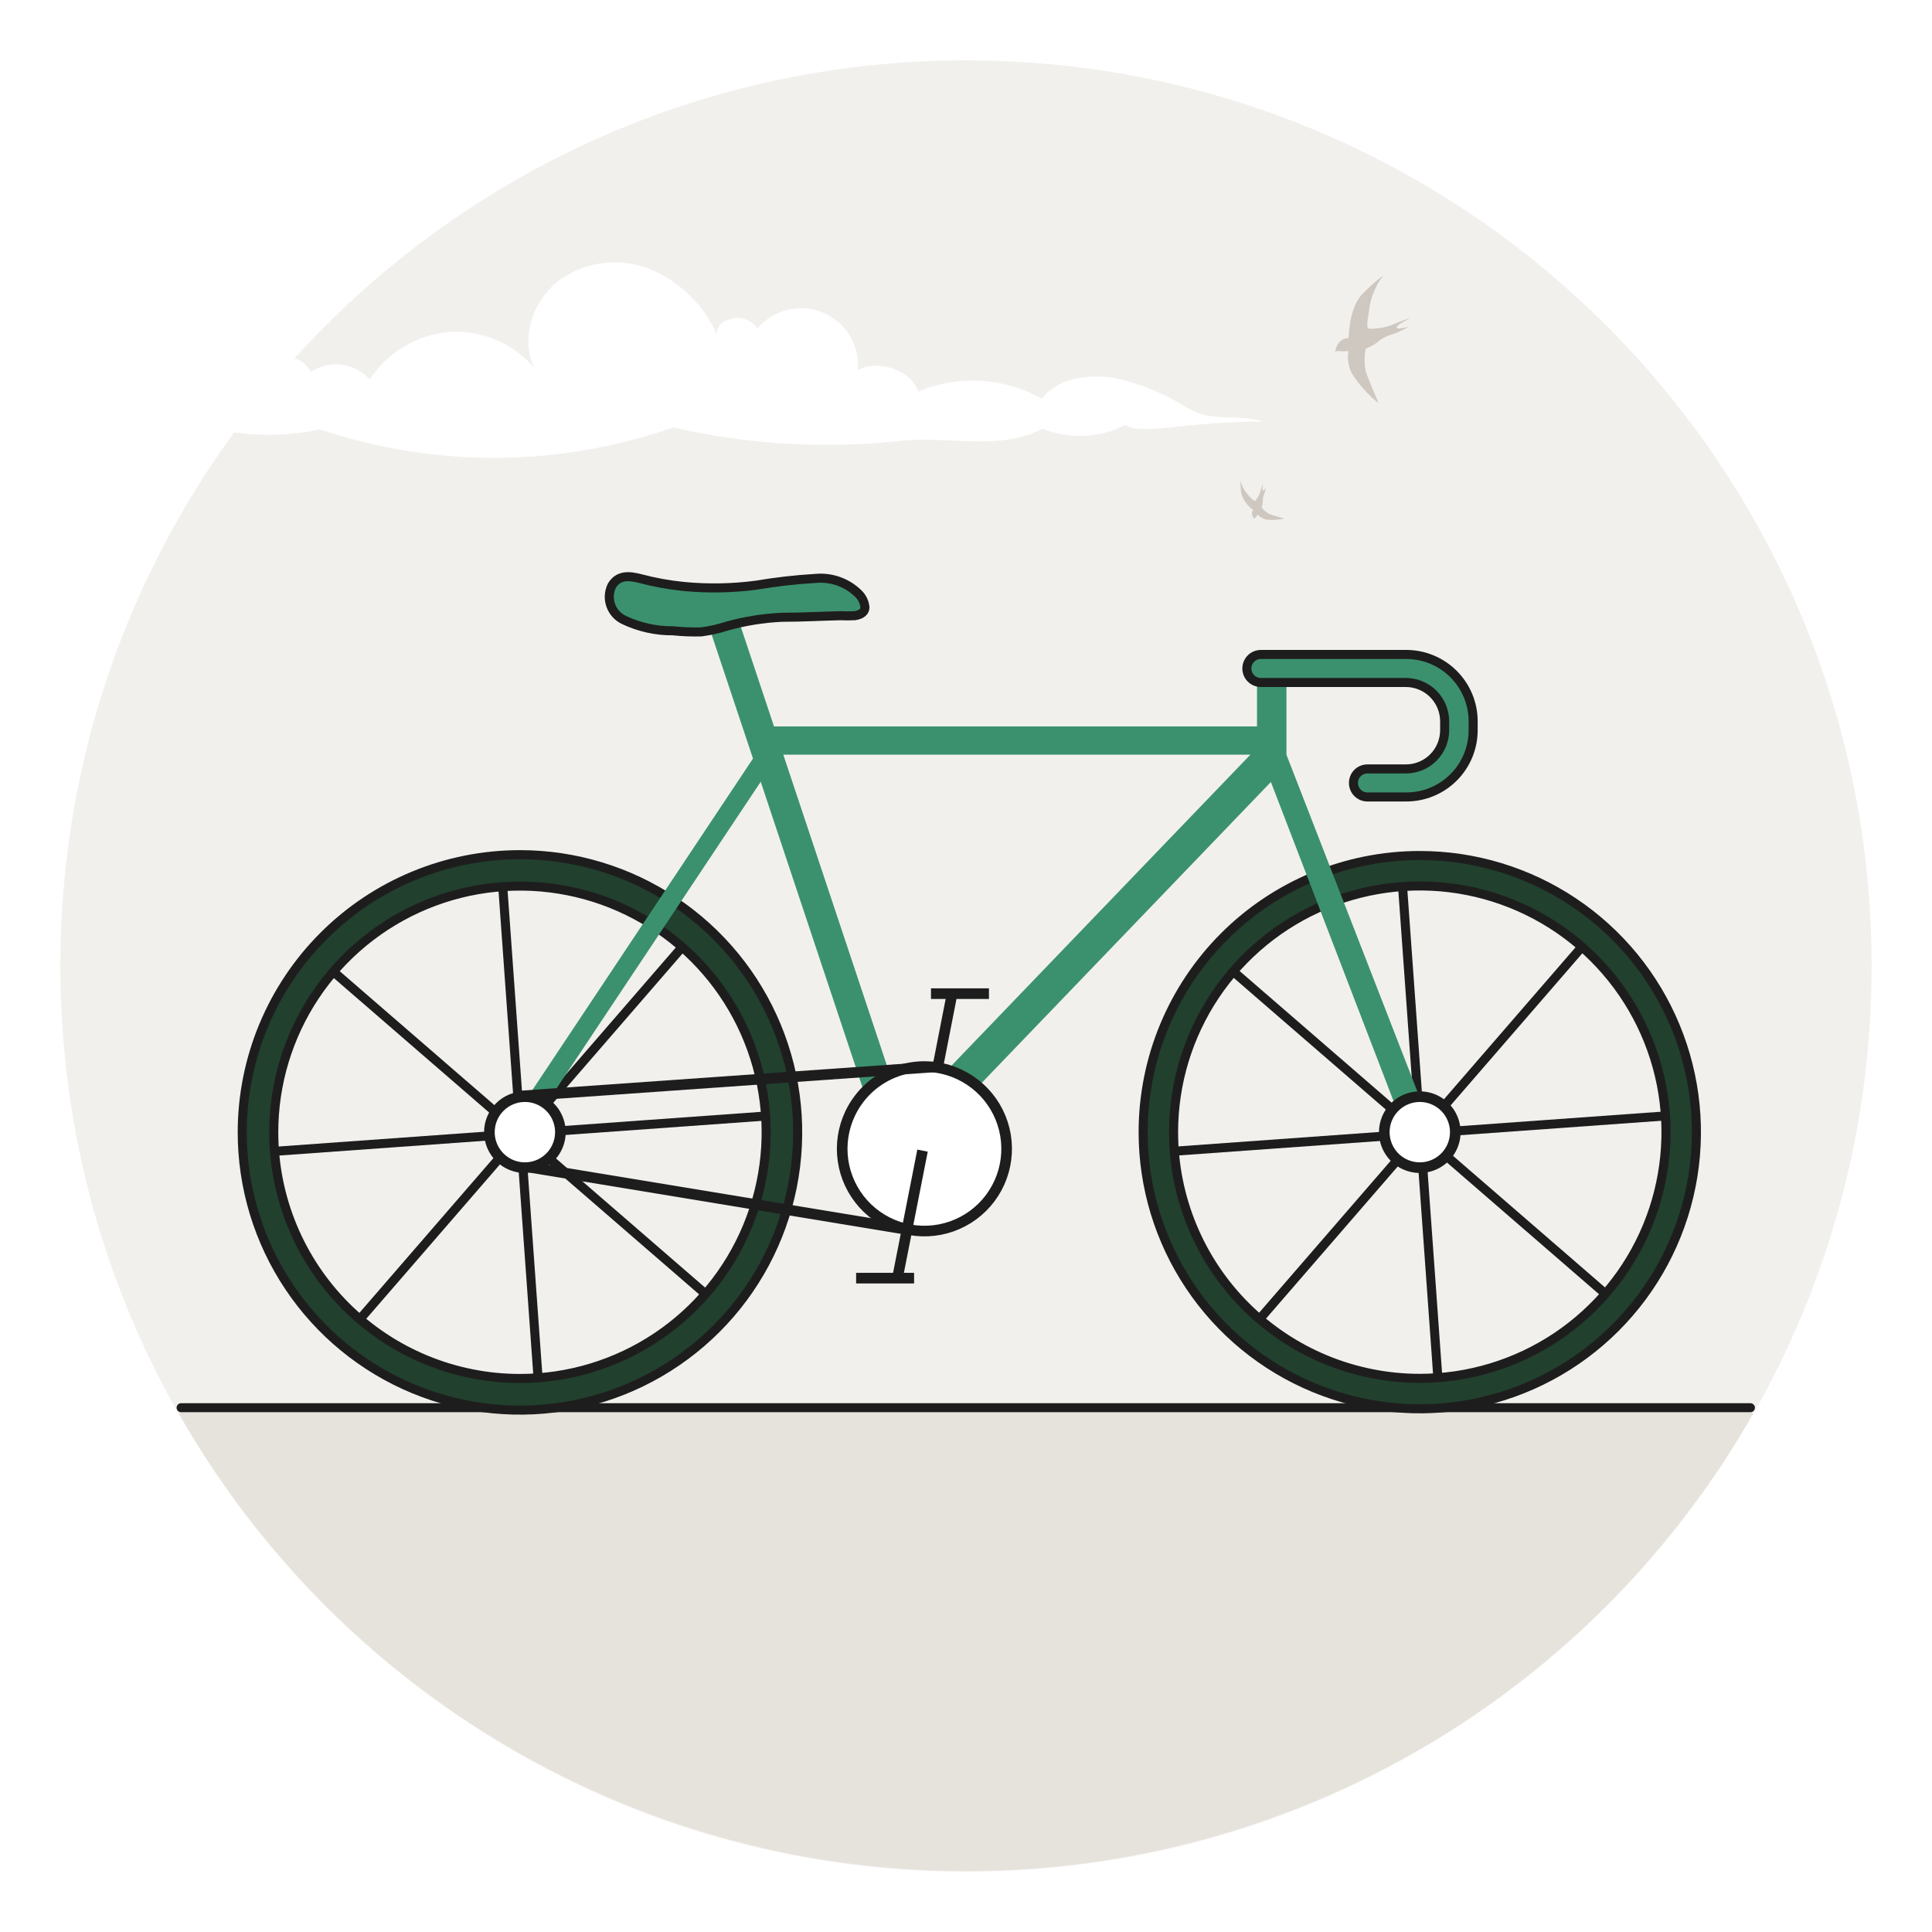 <svg width="160" height="160" viewBox="0 0 160 160" fill="none" xmlns="http://www.w3.org/2000/svg">
<rect width="160" height="160" fill="white"/>
<path d="M80 155C121.421 155 155 121.421 155 80C155 38.579 121.421 5 80 5C38.579 5 5 38.579 5 80C5 121.421 38.579 155 80 155Z" fill="#F2F0ED"/>
<path d="M92.289 31.3C90.109 30.98 87.639 31.25 86.289 33.02C84.738 32.149 83.01 31.642 81.234 31.538C79.458 31.434 77.681 31.735 76.039 32.42C75.429 30.62 72.749 29.74 71.039 30.65C71.126 29.651 70.892 28.651 70.372 27.794C69.852 26.938 69.072 26.269 68.147 25.884C67.221 25.5 66.197 25.421 65.223 25.657C64.249 25.893 63.376 26.434 62.729 27.2C62.496 26.86 62.163 26.601 61.776 26.458C61.389 26.315 60.968 26.294 60.569 26.4C59.789 26.61 59.409 26.88 59.359 27.69C58.258 25.207 56.231 23.252 53.709 22.24C52.45 21.758 51.088 21.609 49.755 21.809C48.421 22.009 47.162 22.55 46.099 23.38C44.039 25.11 43.099 28.09 44.259 30.48C43.401 29.476 42.324 28.683 41.11 28.163C39.896 27.643 38.578 27.409 37.259 27.48C35.925 27.588 34.632 28.001 33.481 28.685C32.331 29.37 31.352 30.309 30.619 31.43C30.018 30.751 29.191 30.314 28.291 30.2C27.391 30.086 26.481 30.303 25.729 30.81C25.597 30.531 25.406 30.284 25.17 30.086C24.933 29.887 24.657 29.742 24.359 29.66C22.587 31.618 20.918 33.667 19.359 35.8C21.738 36.141 24.159 36.06 26.509 35.56C36.003 38.758 46.291 38.702 55.749 35.4C61.927 36.818 68.298 37.193 74.599 36.51C78.649 36.09 82.749 37.37 86.349 35.51C87.446 35.95 88.624 36.148 89.804 36.093C90.984 36.038 92.139 35.73 93.189 35.19C94.589 36.1 97.999 34.91 104.669 34.91C102.319 34.25 100.489 35 98.359 33.81C96.504 32.614 94.447 31.764 92.289 31.3Z" fill="white"/>
<path d="M14.789 117C21.336 128.523 30.82 138.106 42.274 144.772C53.729 151.439 66.746 154.951 79.999 154.951C93.252 154.951 106.269 151.439 117.724 144.772C129.178 138.106 138.662 128.523 145.209 117H14.789Z" fill="#E6E2DC"/>
<path d="M144.96 116.58H15" stroke="#1E1D1D" stroke-width="0.75" stroke-linecap="round" stroke-linejoin="round"/>
<path d="M111.691 28C111.691 28 111.691 25.49 112.841 24.33C113.381 23.778 113.959 23.263 114.571 22.79C114 23.541 113.61 24.414 113.431 25.34C113.231 26.71 113.111 27.24 113.431 27.22C114.051 27.236 114.668 27.134 115.251 26.92C115.765 26.689 116.293 26.489 116.831 26.32C116.831 26.32 115.491 26.99 115.671 27.15C115.851 27.31 116.671 27.04 116.671 27.04C116.26 27.3 115.82 27.511 115.361 27.67C114.858 27.802 114.392 28.048 114.001 28.39C113.73 28.591 113.43 28.75 113.111 28.86C112.975 29.489 112.975 30.14 113.111 30.77C113.341 31.49 114.181 33.4 114.181 33.4C113.298 32.699 112.541 31.854 111.941 30.9C111.66 30.334 111.566 29.693 111.671 29.07C111.412 29.105 111.149 29.105 110.891 29.07C110.561 29.07 110.561 29.19 110.561 29.19C110.561 29.19 110.661 28 111.691 28Z" fill="#CEC8C0"/>
<path d="M103.781 42.24C103.293 41.888 102.94 41.38 102.781 40.8C102.743 40.468 102.723 40.134 102.721 39.8C102.824 40.214 103.023 40.597 103.301 40.92C103.731 41.38 103.881 41.57 103.981 41.44C104.162 41.226 104.298 40.978 104.381 40.71C104.451 40.46 104.531 40.22 104.621 39.98C104.621 39.98 104.481 40.65 104.621 40.63C104.761 40.61 104.851 40.26 104.851 40.26C104.831 40.479 104.78 40.695 104.701 40.9C104.612 41.115 104.571 41.347 104.581 41.58C104.57 41.733 104.54 41.885 104.491 42.03C104.668 42.259 104.893 42.447 105.151 42.58C105.471 42.7 106.381 42.94 106.381 42.94C105.886 43.055 105.376 43.086 104.871 43.03C104.593 42.969 104.341 42.822 104.151 42.61C104.089 42.712 104.015 42.806 103.931 42.89C103.821 43 103.931 43.04 103.931 43.04C103.931 43.04 103.491 42.6 103.781 42.24Z" fill="#CEC8C0"/>
<path d="M27.551 80.42L58.661 107.36" stroke="#1E1D1D" stroke-width="0.75" stroke-miterlimit="10"/>
<path d="M41.631 73.36L44.581 114.41" stroke="#1E1D1D" stroke-width="0.75" stroke-miterlimit="10"/>
<path d="M56.581 78.33L29.641 109.44" stroke="#1E1D1D" stroke-width="0.75" stroke-miterlimit="10"/>
<path d="M63.63 92.41L22.58 95.36" stroke="#1E1D1D" stroke-width="0.75" stroke-miterlimit="10"/>
<path d="M20.061 93.78C20.061 98.329 21.41 102.776 23.937 106.558C26.464 110.34 30.056 113.288 34.259 115.029C38.462 116.77 43.086 117.226 47.548 116.338C52.009 115.451 56.107 113.26 59.324 110.043C62.541 106.827 64.731 102.729 65.619 98.267C66.506 93.805 66.051 89.181 64.31 84.978C62.569 80.776 59.621 77.183 55.839 74.656C52.056 72.129 47.609 70.78 43.06 70.78C36.961 70.78 31.11 73.203 26.797 77.517C22.484 81.83 20.061 87.68 20.061 93.78ZM22.671 93.78C22.669 89.747 23.863 85.804 26.102 82.449C28.341 79.095 31.525 76.48 35.251 74.935C38.976 73.39 43.076 72.985 47.032 73.771C50.988 74.556 54.622 76.497 57.475 79.349C60.328 82.2 62.27 85.833 63.058 89.788C63.846 93.744 63.442 97.844 61.899 101.571C60.356 105.297 57.743 108.482 54.39 110.723C51.036 112.964 47.094 114.16 43.06 114.16C37.654 114.16 32.47 112.013 28.646 108.191C24.823 104.37 22.673 99.186 22.671 93.78Z" fill="#21402E" stroke="#1E1D1D" stroke-width="0.75" stroke-miterlimit="10"/>
<path d="M102.07 80.4L133.18 107.34" stroke="#1E1D1D" stroke-width="0.75" stroke-miterlimit="10"/>
<path d="M116.15 73.35L119.1 114.4" stroke="#1E1D1D" stroke-width="0.75" stroke-miterlimit="10"/>
<path d="M131.09 78.32L104.15 109.43" stroke="#1E1D1D" stroke-width="0.75" stroke-miterlimit="10"/>
<path d="M138.15 92.4L97.1 95.35" stroke="#1E1D1D" stroke-width="0.75" stroke-miterlimit="10"/>
<path d="M94.67 93.76C94.67 98.291 96.014 102.721 98.531 106.488C101.048 110.256 104.626 113.192 108.813 114.926C112.999 116.66 117.605 117.114 122.049 116.23C126.494 115.346 130.576 113.164 133.78 109.96C136.984 106.756 139.166 102.674 140.05 98.23C140.934 93.785 140.48 89.179 138.746 84.993C137.012 80.806 134.076 77.228 130.308 74.711C126.541 72.194 122.111 70.85 117.58 70.85C111.504 70.85 105.677 73.264 101.38 77.56C97.084 81.857 94.67 87.684 94.67 93.76ZM97.19 93.76C97.19 89.727 98.386 85.785 100.626 82.432C102.867 79.079 106.051 76.465 109.777 74.922C113.503 73.379 117.603 72.975 121.558 73.762C125.513 74.549 129.146 76.49 131.998 79.342C134.849 82.194 136.791 85.827 137.578 89.782C138.365 93.737 137.961 97.837 136.418 101.563C134.875 105.289 132.261 108.473 128.908 110.714C125.555 112.954 121.613 114.15 117.58 114.15C112.172 114.15 106.986 112.002 103.162 108.178C99.338 104.354 97.19 99.168 97.19 93.76Z" fill="#21402E" stroke="#1E1D1D" stroke-width="0.75" stroke-miterlimit="10"/>
<path d="M116.77 94.73L118.77 93.97L106.54 62.51V54.33H104.1V60.16H64.1L61.1 51.16L58.75 52L62.36 62.82L42.1 93.26L43.45 94.1L63 64.74L72.88 94.41L71.88 95.51L73.88 97.4L75.6 95.61L75.95 95.49L75.89 95.31L105.25 64.76L116.77 94.73ZM64.87 62.5H103.55L74.83 92.38L64.87 62.5Z" fill="#3B916E"/>
<path d="M71.63 50.29C71.59 49.889 71.418 49.513 71.141 49.22C70.679 48.749 70.118 48.386 69.499 48.158C68.88 47.929 68.218 47.842 67.561 47.9C65.912 47.996 64.269 48.184 62.641 48.46C60.651 48.724 58.638 48.761 56.641 48.57C55.411 48.449 54.194 48.228 53.001 47.91C52.1 47.68 51.211 47.6 50.67 48.51C50.549 48.761 50.478 49.034 50.462 49.313C50.447 49.592 50.486 49.871 50.58 50.134C50.673 50.397 50.817 50.639 51.004 50.846C51.191 51.053 51.418 51.221 51.67 51.34C52.938 51.944 54.327 52.251 55.73 52.24C56.508 52.32 57.289 52.35 58.071 52.33C58.783 52.238 59.486 52.08 60.17 51.86C61.667 51.44 63.207 51.191 64.76 51.12C66.371 51.12 67.981 51.03 69.591 50.99C69.99 51.01 70.391 51.01 70.79 50.99C71.4 50.89 71.63 50.62 71.63 50.29Z" fill="#3B916E" stroke="#1E1D1D" stroke-width="0.75" stroke-miterlimit="10"/>
<path d="M114.641 93.76C114.641 94.341 114.813 94.91 115.136 95.393C115.459 95.877 115.918 96.254 116.456 96.476C116.993 96.699 117.584 96.757 118.154 96.644C118.724 96.53 119.248 96.25 119.66 95.839C120.071 95.428 120.351 94.904 120.464 94.334C120.578 93.763 120.519 93.172 120.297 92.635C120.074 92.098 119.697 91.639 119.214 91.316C118.731 90.993 118.162 90.82 117.581 90.82C116.801 90.82 116.053 91.13 115.502 91.681C114.95 92.233 114.641 92.98 114.641 93.76Z" fill="white" stroke="#1E1D1D" stroke-width="0.88" stroke-miterlimit="10"/>
<path d="M78.871 82.18L76.811 92.71" stroke="#1E1D1D" stroke-width="0.88" stroke-miterlimit="10"/>
<path d="M81.9 82.29H77.1" stroke="#1E1D1D" stroke-width="0.88" stroke-miterlimit="10"/>
<path d="M70.409 92.21C69.83 93.425 69.623 94.785 69.816 96.117C70.009 97.45 70.593 98.695 71.493 99.696C72.394 100.697 73.571 101.408 74.876 101.741C76.18 102.073 77.554 102.011 78.824 101.563C80.093 101.114 81.201 100.3 82.008 99.222C82.815 98.144 83.284 96.851 83.356 95.507C83.429 94.162 83.101 92.827 82.414 91.669C81.728 90.511 80.713 89.582 79.499 89C78.692 88.612 77.816 88.387 76.921 88.338C76.027 88.289 75.132 88.418 74.287 88.716C73.442 89.014 72.665 89.477 71.999 90.076C71.334 90.676 70.794 91.401 70.409 92.21Z" fill="white" stroke="#1E1D1D" stroke-width="0.88" stroke-miterlimit="10"/>
<path d="M76.4 95.29L74.33 105.81" stroke="#1E1D1D" stroke-width="0.88" stroke-miterlimit="10"/>
<path d="M75.7 105.85H70.9" stroke="#1E1D1D" stroke-width="0.88" stroke-miterlimit="10"/>
<path d="M116.44 66H113.24C113.088 66 112.938 65.97 112.797 65.912C112.657 65.853 112.53 65.767 112.423 65.66C112.316 65.552 112.232 65.424 112.174 65.283C112.117 65.142 112.088 64.992 112.09 64.84C112.088 64.688 112.117 64.537 112.174 64.397C112.232 64.256 112.316 64.128 112.423 64.02C112.53 63.913 112.657 63.827 112.797 63.769C112.938 63.71 113.088 63.68 113.24 63.68H116.44C116.861 63.679 117.278 63.594 117.667 63.432C118.056 63.269 118.41 63.032 118.707 62.733C119.004 62.434 119.239 62.079 119.399 61.689C119.559 61.299 119.641 60.882 119.64 60.46V59.74C119.64 58.886 119.301 58.067 118.697 57.463C118.093 56.859 117.274 56.52 116.42 56.52H104.42C104.112 56.52 103.817 56.398 103.6 56.18C103.382 55.963 103.26 55.668 103.26 55.36C103.26 55.052 103.382 54.757 103.6 54.54C103.817 54.322 104.112 54.2 104.42 54.2H116.42C117.149 54.195 117.872 54.333 118.547 54.608C119.223 54.883 119.838 55.288 120.356 55.801C120.874 56.314 121.286 56.924 121.569 57.597C121.851 58.269 121.997 58.991 122 59.72V60.44C122.004 61.171 121.863 61.896 121.585 62.572C121.307 63.249 120.897 63.863 120.38 64.38C119.863 64.897 119.249 65.307 118.572 65.585C117.896 65.863 117.171 66.004 116.44 66Z" fill="#3B916E" stroke="#1E1D1D" stroke-width="0.75" stroke-miterlimit="10"/>
<path d="M40.529 93.76C40.529 94.341 40.702 94.91 41.025 95.393C41.348 95.877 41.807 96.254 42.344 96.476C42.881 96.699 43.473 96.757 44.043 96.644C44.613 96.53 45.137 96.25 45.548 95.839C45.959 95.428 46.239 94.904 46.353 94.334C46.466 93.763 46.408 93.172 46.185 92.635C45.963 92.098 45.586 91.639 45.103 91.316C44.619 90.993 44.051 90.82 43.469 90.82C42.69 90.82 41.942 91.13 41.39 91.681C40.839 92.233 40.529 92.98 40.529 93.76Z" fill="white" stroke="#1E1D1D" stroke-width="0.88" stroke-miterlimit="10"/>
<path d="M77.451 88.35L43.221 90.76" stroke="#1E1D1D" stroke-width="0.88" stroke-miterlimit="10"/>
<path d="M43.94 96.68L74.93 101.79" stroke="#1E1D1D" stroke-width="0.88" stroke-miterlimit="10"/>
</svg>
